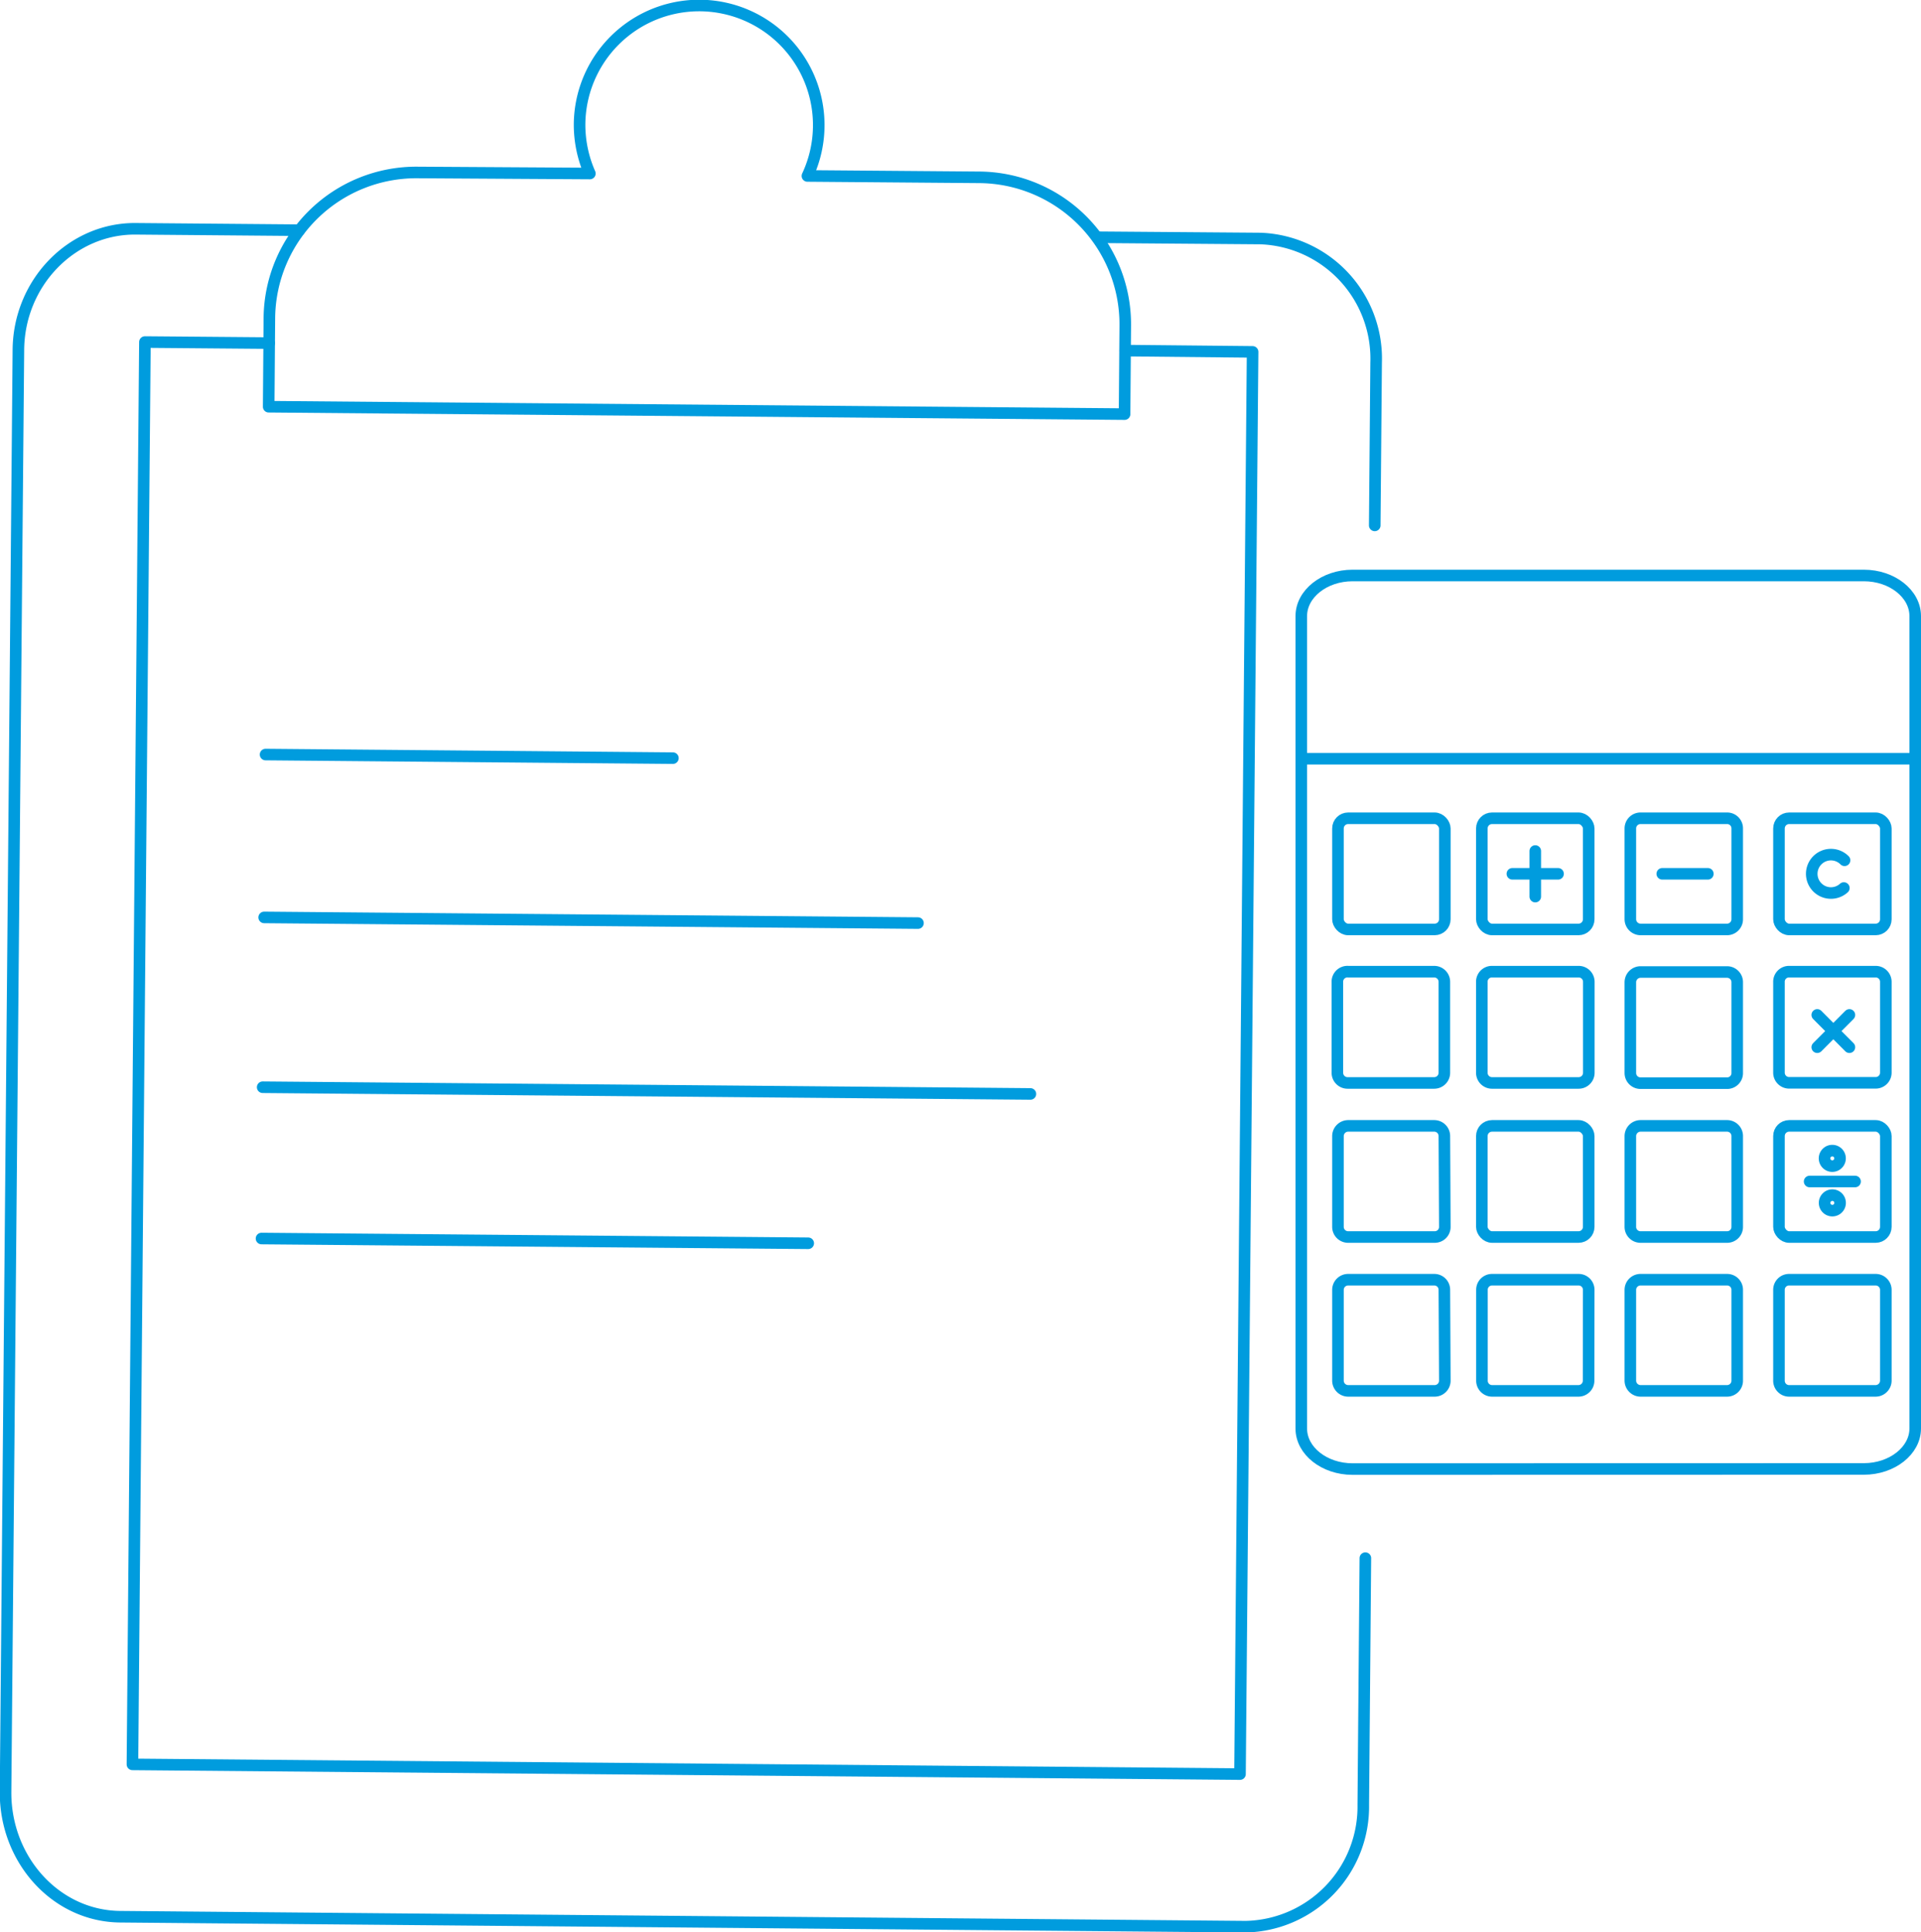 <svg xmlns="http://www.w3.org/2000/svg" viewBox="0 0 166.09 167.02"><defs><style>.cls-1,.cls-2,.cls-3{fill:none;stroke:#009cde;}.cls-1,.cls-2{stroke-linecap:round;}.cls-1{stroke-linejoin:round;}.cls-2,.cls-3{stroke-miterlimit:10;}</style></defs><g id="Layer_2" data-name="Layer 2"><g id="SVG_175x175" data-name="SVG 175x175"><polyline class="cls-1" points="97.29 30.31 108.3 30.42 107.21 153.37 11.45 152.53 12.53 29.57 23.27 29.66"/><path class="cls-1" d="M84.73,15.33l-14.92-.12a10.34,10.34,0,1,0-19.7-4.47A10.45,10.45,0,0,0,51,15L36.1,14.91A12.7,12.7,0,0,0,23.29,27.49l-.06,7.67,74,.64.06-7.67A12.71,12.71,0,0,0,84.73,15.33Z"/><path class="cls-1" d="M118.05,134.7,117.87,156a10.38,10.38,0,0,1-10.17,10.56l-97.22-.86c-5.57,0-10-4.85-10-10.72L1.59,30.33c0-5.86,4.61-10.61,10.17-10.55l14.12.12"/><path class="cls-1" d="M94.87,20.51l14.11.11a10.39,10.39,0,0,1,10,10.74l-.12,14.06"/><line class="cls-1" x1="22.96" y1="65.23" x2="58.18" y2="65.54"/><line class="cls-1" x1="22.84" y1="79.31" x2="79.37" y2="79.8"/><line class="cls-1" x1="22.71" y1="93.99" x2="89.09" y2="94.57"/><line class="cls-1" x1="22.61" y1="107.07" x2="69.88" y2="107.48"/><path class="cls-2" d="M116.94,127c-2.44,0-4.43-1.58-4.43-3.5V53.26c0-1.93,2-3.51,4.43-3.51h44.21c2.44,0,4.44,1.58,4.44,3.51v70.23c0,1.92-2,3.5-4.44,3.5Z"/><rect class="cls-2" x="128.12" y="70.74" width="9.24" height="9.61" rx="0.88"/><path class="cls-2" d="M150.2,79.47a.88.88,0,0,1-.87.88h-7.49a.89.89,0,0,1-.88-.88V71.62a.88.88,0,0,1,.88-.88h7.49a.87.87,0,0,1,.87.88Z"/><rect class="cls-2" x="153.81" y="70.74" width="9.24" height="9.61" rx="0.88"/><path class="cls-2" d="M129,84h7.49a.88.88,0,0,1,.88.88v7.86a.88.88,0,0,1-.88.88H129a.88.88,0,0,1-.88-.88V84.91A.87.87,0,0,1,129,84Z"/><path class="cls-2" d="M150.2,92.77a.87.87,0,0,1-.87.87h-7.49a.88.88,0,0,1-.88-.87V84.91a.89.89,0,0,1,.88-.88h7.49a.88.88,0,0,1,.87.88Z"/><path class="cls-2" d="M154.68,84h7.49a.88.88,0,0,1,.88.88v7.85a.88.88,0,0,1-.88.88h-7.48a.88.88,0,0,1-.88-.88V84.91A.87.87,0,0,1,154.68,84Z"/><rect class="cls-2" x="128.12" y="97.33" width="9.24" height="9.61" rx="0.88"/><path class="cls-2" d="M150.2,106.06a.87.87,0,0,1-.87.88h-7.49a.88.88,0,0,1-.88-.88V98.21a.89.89,0,0,1,.88-.88h7.49a.88.88,0,0,1,.87.88Z"/><rect class="cls-2" x="153.81" y="97.33" width="9.24" height="9.61" rx="0.88"/><path class="cls-2" d="M137.35,119.36a.88.88,0,0,1-.87.88H129a.88.88,0,0,1-.87-.88V111.5a.87.87,0,0,1,.87-.87h7.49a.87.87,0,0,1,.87.87Z"/><path class="cls-2" d="M150.2,119.36a.88.88,0,0,1-.87.88h-7.49a.89.89,0,0,1-.88-.88V111.5a.88.88,0,0,1,.88-.87h7.49a.87.87,0,0,1,.87.87Z"/><path class="cls-2" d="M163.05,119.36a.89.89,0,0,1-.88.88h-7.48a.88.88,0,0,1-.88-.88V111.5a.87.87,0,0,1,.88-.87h7.48a.88.88,0,0,1,.88.87Z"/><line class="cls-2" x1="113.03" y1="65.59" x2="165.59" y2="65.59"/><line class="cls-2" x1="130.76" y1="75.54" x2="134.71" y2="75.54"/><line class="cls-2" x1="143.72" y1="75.54" x2="147.66" y2="75.54"/><line class="cls-2" x1="156.46" y1="102.14" x2="160.39" y2="102.14"/><line class="cls-2" x1="132.74" y1="73.57" x2="132.74" y2="77.51"/><rect class="cls-2" x="115.68" y="70.74" width="9.24" height="9.61" rx="0.88"/><path class="cls-2" d="M116.56,84H124a.88.88,0,0,1,.88.88v7.86a.88.88,0,0,1-.88.88h-7.49a.88.88,0,0,1-.88-.88V84.91A.87.87,0,0,1,116.56,84Z"/><path class="cls-2" d="M124.92,106.06a.87.87,0,0,1-.88.88h-7.48a.88.88,0,0,1-.88-.88V98.21a.89.89,0,0,1,.88-.88H124a.88.88,0,0,1,.88.88Z"/><path class="cls-2" d="M124.92,119.36a.88.88,0,0,1-.88.88h-7.48a.89.89,0,0,1-.88-.88V111.5a.88.88,0,0,1,.88-.87H124a.87.87,0,0,1,.88.87Z"/><line class="cls-2" x1="157.12" y1="87.74" x2="159.9" y2="90.53"/><line class="cls-2" x1="159.9" y1="87.74" x2="157.12" y2="90.53"/><path class="cls-3" d="M159.09,100.14a.67.67,0,1,1-.66-.67A.67.67,0,0,1,159.09,100.14Z"/><path class="cls-3" d="M159.09,104.07a.67.67,0,0,1-1.33,0,.67.67,0,1,1,1.33,0Z"/><path class="cls-2" d="M159.42,76.77a1.66,1.66,0,1,1,.06-2.4"/></g></g></svg>